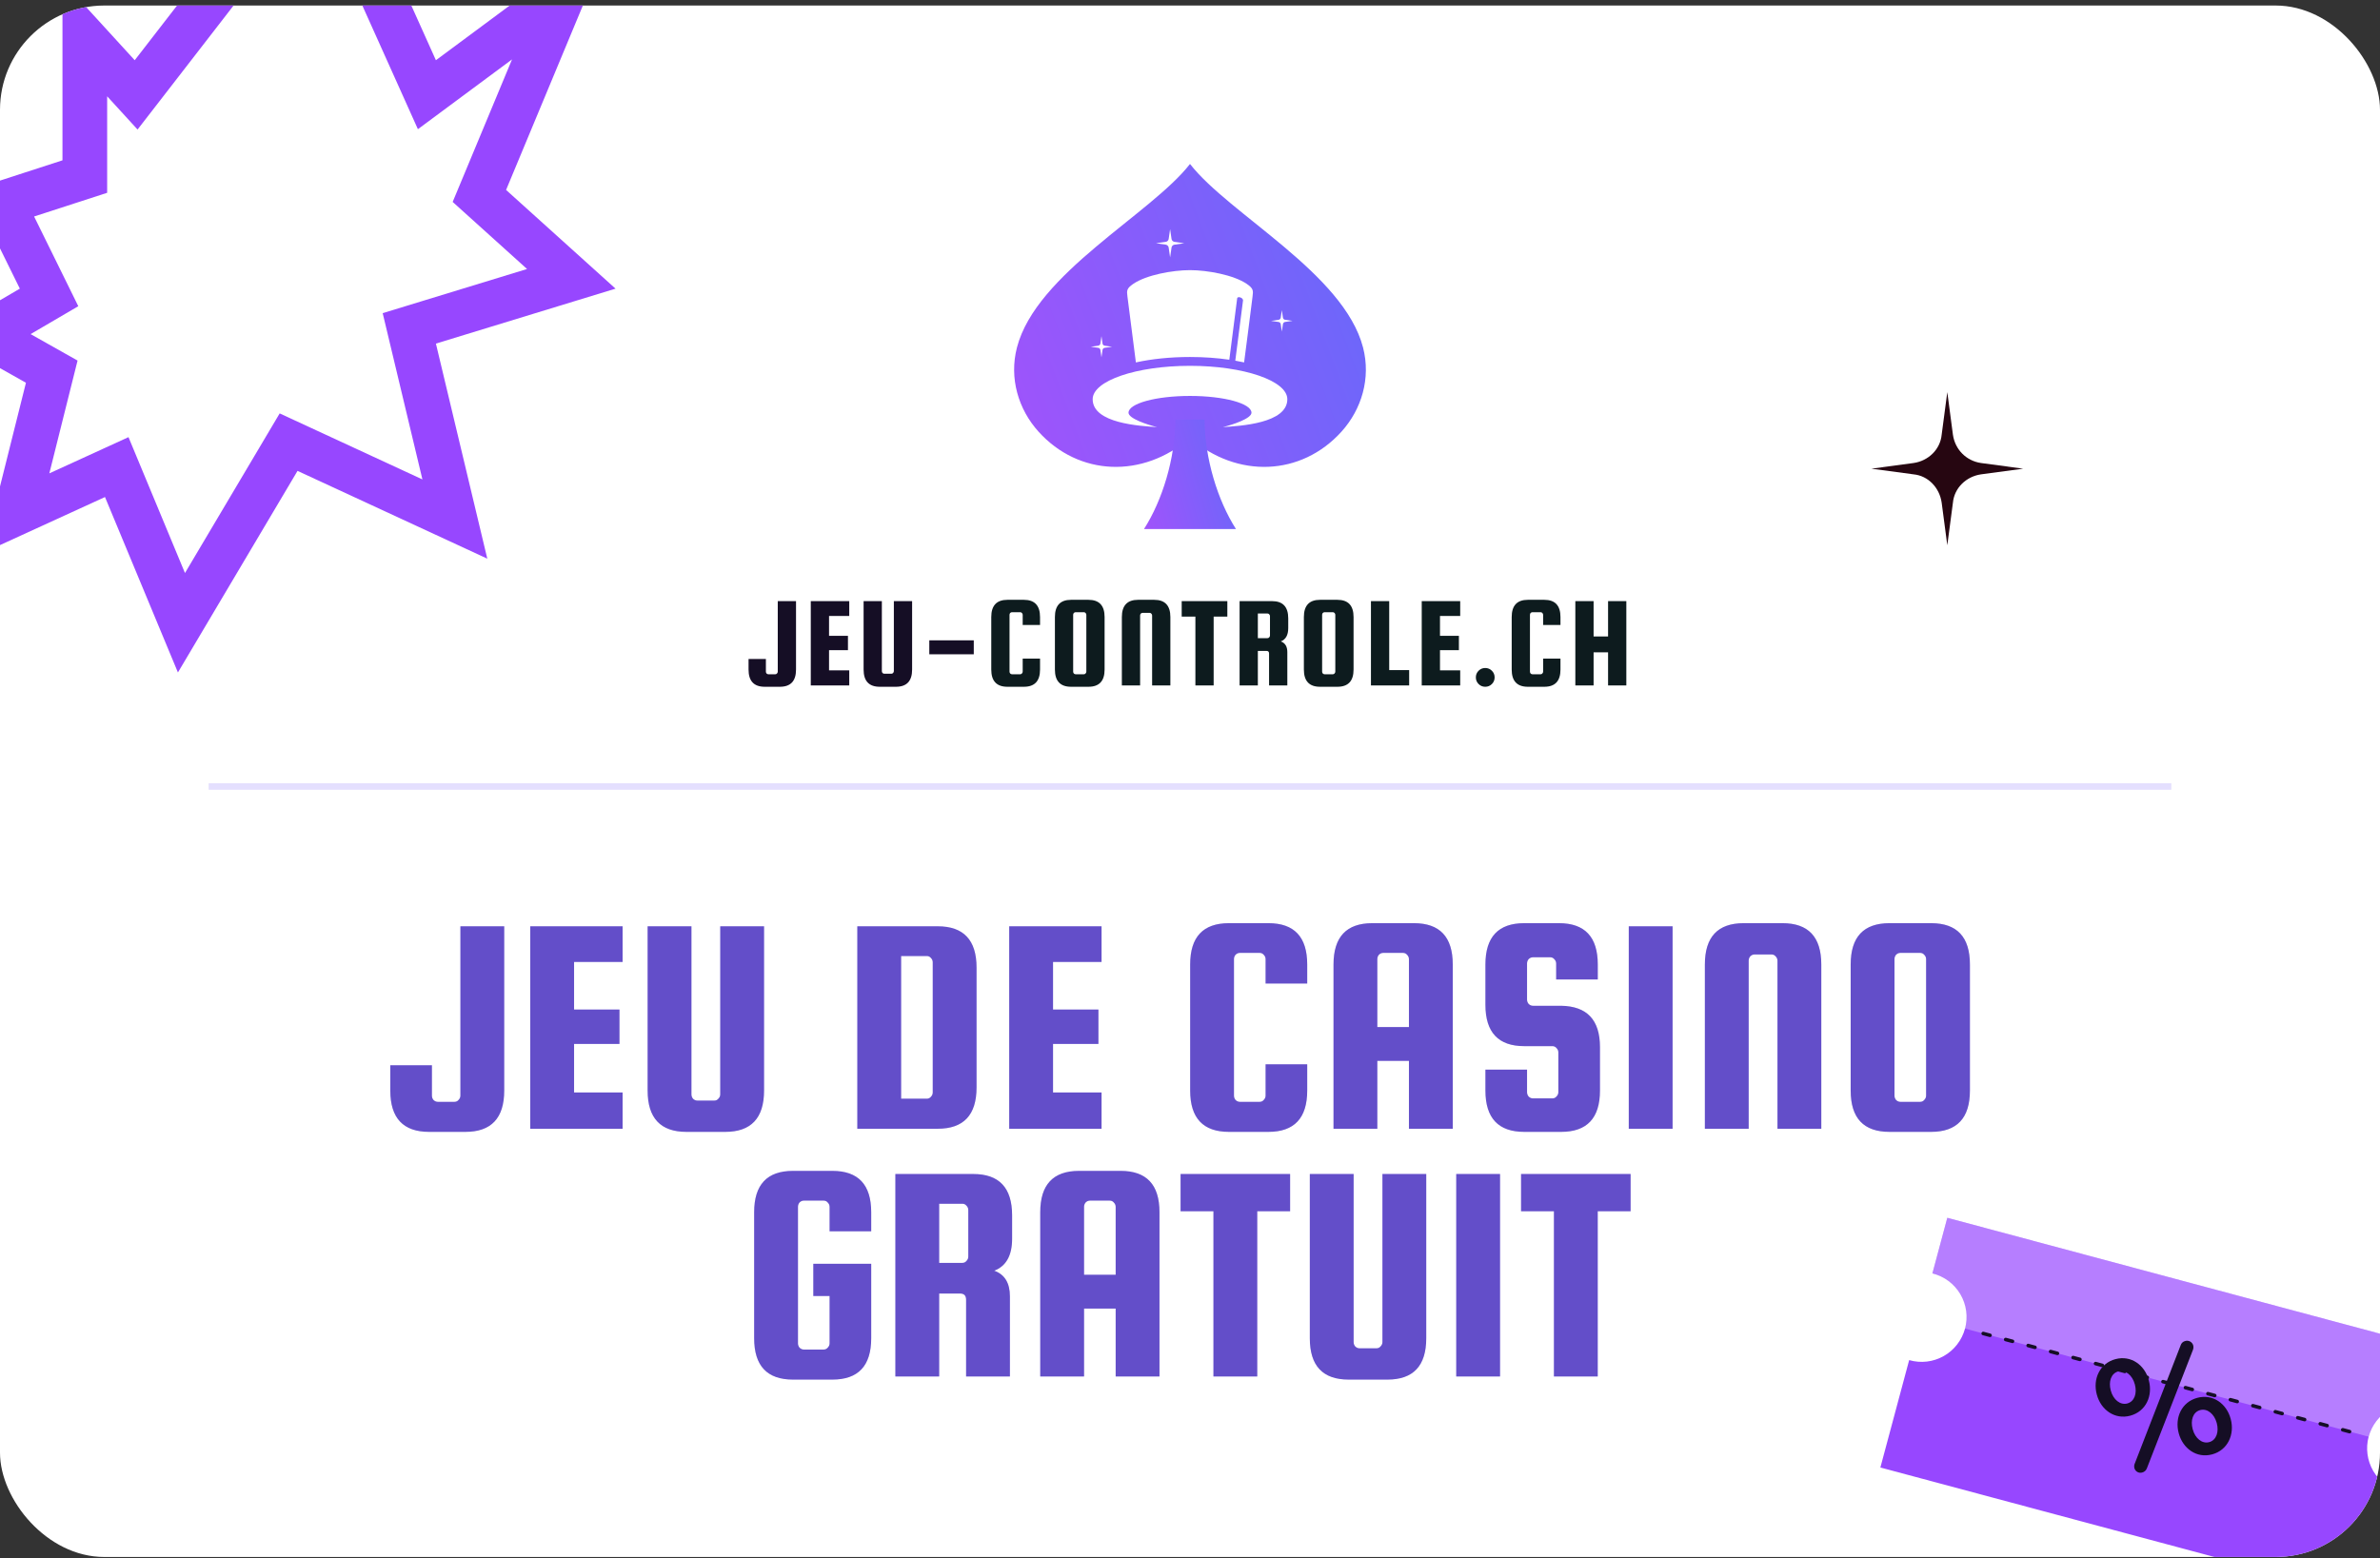 <svg width="365" height="239" viewBox="0 0 365 239" fill="none" xmlns="http://www.w3.org/2000/svg">
<rect x="0" y="0" width="365" height="239" fill="#333333" stroke="none"/>
<g clip-path="url(#clip0_2_23640)">
<rect y="0.847" width="365" height="238" rx="16" fill="white"/>
<path d="M303.813 71.028L310.28 71.897L303.813 72.767C301.55 73.094 299.718 74.834 299.502 77.117L298.64 83.642L297.778 77.117C297.454 74.834 295.73 72.985 293.467 72.767L287 71.897L293.467 71.028C295.73 70.701 297.562 68.962 297.778 66.678L298.64 60.153L299.502 66.678C299.826 68.962 301.55 70.701 303.813 71.028Z" fill="#260611"/>
<path d="M10.638 27.854L13.007 27.085L13.007 24.595L13.007 5.944L18.131 11.55L20.878 14.555L23.37 11.336L49.102 -21.911L63.726 10.643L65.471 14.528L68.892 11.991L86.463 -1.038L74.45 27.819L73.518 30.056L75.318 31.68L87.614 42.773L65.849 49.432L62.771 50.374L63.519 53.505L69.758 79.623L47.068 69.125L44.26 67.826L42.682 70.487L27.827 95.531L19.265 74.931L17.903 71.653L14.675 73.13L2.512 78.699L7.303 59.548L7.937 57.014L5.662 55.732L-2.184 51.309L4.774 47.236L7.525 45.626L6.117 42.766L0.408 31.173L10.638 27.854Z" stroke="#9747FF" stroke-width="6.853"/>
<path fill-rule="evenodd" clip-rule="evenodd" d="M182.5 25.153C176.478 32.887 158.912 41.92 155.961 53.307C154.742 58.017 156.175 62.788 159.267 66.215C165.446 73.064 175.275 73.432 182.5 67.175C189.721 73.432 199.553 73.064 205.733 66.215C208.825 62.788 210.258 58.021 209.039 53.307C206.088 41.92 188.522 32.891 182.5 25.153Z" fill="url(#paint0_linear_2_23640)"/>
<path fill-rule="evenodd" clip-rule="evenodd" d="M175.448 81.153C178.274 76.725 180.223 70.356 180.26 64.366C181.874 64.366 183.121 64.366 184.736 64.366C184.772 70.356 186.726 76.725 189.547 81.153C184.97 81.153 180.029 81.153 175.448 81.153Z" fill="url(#paint1_linear_2_23640)"/>
<path fill-rule="evenodd" clip-rule="evenodd" d="M173.793 43.55C175.803 42.17 179.852 41.44 182.499 41.44C185.143 41.44 189.192 42.17 191.206 43.55C192.247 44.265 192.207 44.588 192.09 45.508C191.674 48.87 191.234 52.233 190.798 55.595C190.362 55.498 189.91 55.409 189.446 55.328C189.817 52.443 190.265 48.991 190.625 46.142C190.734 45.686 189.785 45.359 189.733 45.779L188.53 55.183C186.677 54.913 184.639 54.763 182.499 54.763C179.444 54.763 176.594 55.07 174.201 55.595C173.769 52.233 173.329 48.87 172.909 45.508C172.796 44.588 172.752 44.265 173.793 43.55Z" fill="white"/>
<path fill-rule="evenodd" clip-rule="evenodd" d="M182.5 60.737C177.293 60.737 173.071 61.891 173.071 63.312C173.071 64.212 175.981 65.16 177.45 65.52C174.798 65.342 167.573 64.951 167.573 61.241C167.573 58.412 174.257 56.119 182.5 56.119C190.746 56.119 197.426 58.412 197.426 61.241C197.426 64.951 190.201 65.342 187.549 65.52C189.018 65.16 191.928 64.212 191.928 63.312C191.928 61.887 187.706 60.737 182.5 60.737Z" fill="white"/>
<path fill-rule="evenodd" clip-rule="evenodd" d="M179.227 37.961L179.449 39.482L179.671 37.957C179.711 37.743 179.876 37.577 180.09 37.537L181.616 37.315L180.09 37.093C179.876 37.053 179.711 36.887 179.671 36.673L179.449 35.151L179.227 36.677C179.186 36.887 179.021 37.053 178.807 37.093L177.285 37.315L178.807 37.537C179.021 37.581 179.186 37.747 179.227 37.961Z" fill="white"/>
<path fill-rule="evenodd" clip-rule="evenodd" d="M196.414 49.71L196.583 50.869L196.753 49.71C196.781 49.549 196.91 49.42 197.071 49.391L198.23 49.222L197.071 49.052C196.91 49.024 196.781 48.895 196.753 48.733L196.583 47.579L196.414 48.742C196.385 48.903 196.256 49.028 196.095 49.056L194.936 49.226L196.095 49.395C196.256 49.42 196.385 49.549 196.414 49.71Z" fill="white"/>
<path fill-rule="evenodd" clip-rule="evenodd" d="M168.756 53.674L168.922 54.824L169.087 53.674C169.115 53.512 169.244 53.387 169.402 53.359L170.552 53.193L169.402 53.028C169.24 53 169.115 52.87 169.087 52.709L168.922 51.559L168.756 52.713C168.724 52.87 168.599 53 168.441 53.028L167.291 53.193L168.441 53.359C168.603 53.383 168.728 53.512 168.756 53.674Z" fill="white"/>
<path d="M119.279 92.213H122.079V102.713C122.079 104.473 121.253 105.353 119.599 105.353H117.279C115.626 105.353 114.799 104.473 114.799 102.713V101.093H117.459V103.033C117.459 103.14 117.493 103.233 117.559 103.313C117.639 103.393 117.733 103.433 117.839 103.433H118.899C119.006 103.433 119.093 103.393 119.159 103.313C119.239 103.233 119.279 103.14 119.279 103.033V92.213ZM127.143 102.833H130.243V105.153H124.343V92.213H130.243V94.493H127.143V97.533H130.043V99.733H127.143V102.833ZM137.083 92.213H139.883V102.713C139.883 104.473 139.056 105.353 137.403 105.353H134.923C133.27 105.353 132.443 104.473 132.443 102.713V92.213H135.243V102.953C135.243 103.06 135.276 103.153 135.343 103.233C135.423 103.313 135.516 103.353 135.623 103.353H136.703C136.81 103.353 136.896 103.313 136.963 103.233C137.043 103.153 137.083 103.06 137.083 102.953V92.213ZM149.339 98.233V100.373H142.519V98.233H149.339Z" fill="#150E25"/>
<path d="M156.842 103.033V101.033H159.502V102.713C159.502 104.473 158.676 105.353 157.022 105.353H154.502C152.849 105.353 152.022 104.473 152.022 102.713V94.653C152.022 92.893 152.849 92.013 154.502 92.013H157.022C158.676 92.013 159.502 92.893 159.502 94.653V95.873H156.842V94.313C156.842 94.207 156.802 94.113 156.722 94.033C156.656 93.953 156.569 93.913 156.462 93.913H155.202C155.096 93.913 155.002 93.953 154.922 94.033C154.856 94.113 154.822 94.207 154.822 94.313V103.033C154.822 103.14 154.856 103.233 154.922 103.313C155.002 103.393 155.096 103.433 155.202 103.433H156.462C156.569 103.433 156.656 103.393 156.722 103.313C156.802 103.233 156.842 103.14 156.842 103.033ZM169.402 94.653V102.713C169.402 104.473 168.576 105.353 166.922 105.353H164.262C162.609 105.353 161.782 104.473 161.782 102.713V94.653C161.782 92.893 162.609 92.013 164.262 92.013H166.922C168.576 92.013 169.402 92.893 169.402 94.653ZM166.602 103.033V94.313C166.602 94.207 166.562 94.113 166.482 94.033C166.416 93.953 166.329 93.913 166.222 93.913H164.962C164.856 93.913 164.762 93.953 164.682 94.033C164.616 94.113 164.582 94.207 164.582 94.313V103.033C164.582 103.14 164.616 103.233 164.682 103.313C164.762 103.393 164.856 103.433 164.962 103.433H166.222C166.329 103.433 166.416 103.393 166.482 103.313C166.562 103.233 166.602 103.14 166.602 103.033ZM179.49 105.153H176.69V94.413C176.69 94.307 176.65 94.213 176.57 94.133C176.503 94.053 176.417 94.013 176.31 94.013H175.23C175.123 94.013 175.03 94.053 174.95 94.133C174.883 94.213 174.85 94.307 174.85 94.413V105.153H172.05V94.653C172.05 92.893 172.877 92.013 174.53 92.013H177.01C178.663 92.013 179.49 92.893 179.49 94.653V105.153ZM181.227 94.593V92.213H188.227V94.593H186.127V105.153H183.327V94.593H181.227ZM192.906 99.853V105.153H190.106V92.213H195.086C196.739 92.213 197.566 93.093 197.566 94.853V96.353C197.566 97.42 197.186 98.1 196.426 98.393C197.093 98.633 197.426 99.18 197.426 100.033V105.153H194.626V100.253C194.626 99.987 194.499 99.853 194.246 99.853H192.906ZM192.906 94.113V97.893H194.386C194.493 97.893 194.579 97.853 194.646 97.773C194.726 97.693 194.766 97.6 194.766 97.493V94.513C194.766 94.407 194.726 94.313 194.646 94.233C194.579 94.153 194.493 94.113 194.386 94.113H192.906ZM207.584 94.653V102.713C207.584 104.473 206.757 105.353 205.104 105.353H202.444C200.79 105.353 199.964 104.473 199.964 102.713V94.653C199.964 92.893 200.79 92.013 202.444 92.013H205.104C206.757 92.013 207.584 92.893 207.584 94.653ZM204.784 103.033V94.313C204.784 94.207 204.744 94.113 204.664 94.033C204.597 93.953 204.51 93.913 204.404 93.913H203.144C203.037 93.913 202.944 93.953 202.864 94.033C202.797 94.113 202.764 94.207 202.764 94.313V103.033C202.764 103.14 202.797 103.233 202.864 103.313C202.944 103.393 203.037 103.433 203.144 103.433H204.404C204.51 103.433 204.597 103.393 204.664 103.313C204.744 103.233 204.784 103.14 204.784 103.033ZM213.051 102.793H216.111V105.153H210.251V92.213H213.051V102.793ZM220.839 102.833H223.939V105.153H218.039V92.213H223.939V94.493H220.839V97.533H223.739V99.733H220.839V102.833ZM226.338 103.913C226.338 103.513 226.478 103.173 226.758 102.893C227.038 102.613 227.378 102.473 227.778 102.473C228.178 102.473 228.518 102.613 228.798 102.893C229.078 103.173 229.218 103.513 229.218 103.913C229.218 104.313 229.078 104.653 228.798 104.933C228.518 105.213 228.178 105.353 227.778 105.353C227.378 105.353 227.038 105.213 226.758 104.933C226.478 104.653 226.338 104.313 226.338 103.913ZM236.656 103.033V101.033H239.316V102.713C239.316 104.473 238.49 105.353 236.836 105.353H234.316C232.663 105.353 231.836 104.473 231.836 102.713V94.653C231.836 92.893 232.663 92.013 234.316 92.013H236.836C238.49 92.013 239.316 92.893 239.316 94.653V95.873H236.656V94.313C236.656 94.207 236.616 94.113 236.536 94.033C236.47 93.953 236.383 93.913 236.276 93.913H235.016C234.91 93.913 234.816 93.953 234.736 94.033C234.67 94.113 234.636 94.207 234.636 94.313V103.033C234.636 103.14 234.67 103.233 234.736 103.313C234.816 103.393 234.91 103.433 235.016 103.433H236.276C236.383 103.433 236.47 103.393 236.536 103.313C236.616 103.233 236.656 103.14 236.656 103.033ZM244.396 100.073V105.153H241.596V92.213H244.396V97.633H246.616V92.213H249.416V105.153H246.616V100.073H244.396Z" fill="#0D1B1E"/>
<line x1="32" y1="120.653" x2="333" y2="120.653" stroke="#7C62FB" stroke-opacity="0.2"/>
<path d="M70.608 142.097H77.328V167.297C77.328 171.521 75.344 173.633 71.376 173.633H65.808C61.84 173.633 59.856 171.521 59.856 167.297V163.409H66.24V168.065C66.24 168.321 66.32 168.545 66.48 168.737C66.672 168.929 66.896 169.025 67.152 169.025H69.696C69.952 169.025 70.16 168.929 70.32 168.737C70.512 168.545 70.608 168.321 70.608 168.065V142.097ZM88.042 167.585H95.482V173.153H81.322V142.097H95.482V147.569H88.042V154.865H95.002V160.145H88.042V167.585ZM110.457 142.097H117.177V167.297C117.177 171.521 115.193 173.633 111.225 173.633H105.273C101.305 173.633 99.321 171.521 99.321 167.297V142.097H106.041V167.873C106.041 168.129 106.121 168.353 106.281 168.545C106.473 168.737 106.697 168.833 106.953 168.833H109.545C109.801 168.833 110.009 168.737 110.169 168.545C110.361 168.353 110.457 168.129 110.457 167.873V142.097ZM143.814 142.097C147.782 142.097 149.766 144.209 149.766 148.433V166.817C149.766 171.041 147.782 173.153 143.814 173.153H131.478V142.097H143.814ZM143.046 167.585V147.617C143.046 147.361 142.95 147.137 142.758 146.945C142.598 146.753 142.39 146.657 142.134 146.657H138.198V168.545H142.134C142.39 168.545 142.598 168.449 142.758 168.257C142.95 168.065 143.046 167.841 143.046 167.585ZM161.495 167.585H168.935V173.153H154.775V142.097H168.935V147.569H161.495V154.865H168.455V160.145H161.495V167.585ZM194.093 168.065V163.265H200.477V167.297C200.477 171.521 198.493 173.633 194.525 173.633H188.477C184.509 173.633 182.525 171.521 182.525 167.297V147.953C182.525 143.729 184.509 141.617 188.477 141.617H194.525C198.493 141.617 200.477 143.729 200.477 147.953V150.881H194.093V147.137C194.093 146.881 193.997 146.657 193.805 146.465C193.645 146.273 193.437 146.177 193.181 146.177H190.157C189.901 146.177 189.677 146.273 189.485 146.465C189.325 146.657 189.245 146.881 189.245 147.137V168.065C189.245 168.321 189.325 168.545 189.485 168.737C189.677 168.929 189.901 169.025 190.157 169.025H193.181C193.437 169.025 193.645 168.929 193.805 168.737C193.997 168.545 194.093 168.321 194.093 168.065ZM216.845 141.617C220.813 141.617 222.797 143.729 222.797 147.953V173.153H216.077V162.737H211.229V173.153H204.509V147.953C204.509 143.729 206.493 141.617 210.461 141.617H216.845ZM211.229 157.553H216.077V147.137C216.077 146.881 215.981 146.657 215.789 146.465C215.629 146.273 215.421 146.177 215.165 146.177H212.141C211.885 146.177 211.661 146.273 211.469 146.465C211.309 146.657 211.229 146.881 211.229 147.137V157.553ZM245.038 150.257H238.654V147.809C238.654 147.553 238.558 147.329 238.366 147.137C238.206 146.945 237.998 146.849 237.742 146.849H235.102C234.846 146.849 234.622 146.945 234.43 147.137C234.27 147.329 234.19 147.553 234.19 147.809V153.329C234.19 153.585 234.27 153.809 234.43 154.001C234.622 154.193 234.846 154.289 235.102 154.289H239.422C243.39 154.353 245.374 156.465 245.374 160.625V167.297C245.374 171.521 243.39 173.633 239.422 173.633H233.758C229.79 173.633 227.806 171.521 227.806 167.297V164.081H234.19V167.537C234.19 167.793 234.27 168.017 234.43 168.209C234.622 168.401 234.846 168.497 235.102 168.497H238.078C238.334 168.497 238.542 168.401 238.702 168.209C238.894 168.017 238.99 167.793 238.99 167.537V161.441C238.99 161.185 238.894 160.961 238.702 160.769C238.542 160.577 238.334 160.481 238.078 160.481H233.758C229.79 160.481 227.806 158.369 227.806 154.145V147.953C227.806 143.729 229.79 141.617 233.758 141.617H239.086C243.054 141.617 245.038 143.729 245.038 147.953V150.257ZM256.511 142.097V173.153H249.791V142.097H256.511ZM279.317 173.153H272.597V147.377C272.597 147.121 272.501 146.897 272.309 146.705C272.149 146.513 271.941 146.417 271.685 146.417H269.093C268.837 146.417 268.613 146.513 268.421 146.705C268.261 146.897 268.181 147.121 268.181 147.377V173.153H261.461V147.953C261.461 143.729 263.445 141.617 267.413 141.617H273.365C277.333 141.617 279.317 143.729 279.317 147.953V173.153ZM302.11 147.953V167.297C302.11 171.521 300.126 173.633 296.158 173.633H289.774C285.806 173.633 283.822 171.521 283.822 167.297V147.953C283.822 143.729 285.806 141.617 289.774 141.617H296.158C300.126 141.617 302.11 143.729 302.11 147.953ZM295.39 168.065V147.137C295.39 146.881 295.294 146.657 295.102 146.465C294.942 146.273 294.734 146.177 294.478 146.177H291.454C291.198 146.177 290.974 146.273 290.782 146.465C290.622 146.657 290.542 146.881 290.542 147.137V168.065C290.542 168.321 290.622 168.545 290.782 168.737C290.974 168.929 291.198 169.025 291.454 169.025H294.478C294.734 169.025 294.942 168.929 295.102 168.737C295.294 168.545 295.39 168.321 295.39 168.065ZM124.73 198.817V193.873H133.61V205.297C133.61 209.521 131.626 211.633 127.658 211.633H121.61C117.642 211.633 115.658 209.521 115.658 205.297V185.953C115.658 181.729 117.642 179.617 121.61 179.617H127.658C131.626 179.617 133.61 181.729 133.61 185.953V188.881H127.226V185.137C127.226 184.881 127.13 184.657 126.938 184.465C126.778 184.273 126.57 184.177 126.314 184.177H123.29C123.034 184.177 122.81 184.273 122.618 184.465C122.458 184.657 122.378 184.881 122.378 185.137V206.065C122.378 206.321 122.458 206.545 122.618 206.737C122.81 206.929 123.034 207.025 123.29 207.025H126.314C126.57 207.025 126.778 206.929 126.938 206.737C127.13 206.545 127.226 206.321 127.226 206.065V198.817H124.73ZM144.034 198.433V211.153H137.314V180.097H149.266C153.234 180.097 155.218 182.209 155.218 186.433V190.033C155.218 192.593 154.306 194.225 152.482 194.929C154.082 195.505 154.882 196.817 154.882 198.865V211.153H148.162V199.393C148.162 198.753 147.858 198.433 147.25 198.433H144.034ZM144.034 184.657V193.729H147.586C147.842 193.729 148.05 193.633 148.21 193.441C148.402 193.249 148.498 193.025 148.498 192.769V185.617C148.498 185.361 148.402 185.137 148.21 184.945C148.05 184.753 147.842 184.657 147.586 184.657H144.034ZM171.869 179.617C175.837 179.617 177.821 181.729 177.821 185.953V211.153H171.101V200.737H166.253V211.153H159.533V185.953C159.533 181.729 161.517 179.617 165.485 179.617H171.869ZM166.253 195.553H171.101V185.137C171.101 184.881 171.005 184.657 170.813 184.465C170.653 184.273 170.445 184.177 170.189 184.177H167.165C166.909 184.177 166.685 184.273 166.493 184.465C166.333 184.657 166.253 184.881 166.253 185.137V195.553ZM181.054 185.809V180.097H197.854V185.809H192.814V211.153H186.094V185.809H181.054ZM212.011 180.097H218.731V205.297C218.731 209.521 216.747 211.633 212.779 211.633H206.827C202.859 211.633 200.875 209.521 200.875 205.297V180.097H207.595V205.873C207.595 206.129 207.675 206.353 207.835 206.545C208.027 206.737 208.251 206.833 208.507 206.833H211.099C211.355 206.833 211.563 206.737 211.723 206.545C211.915 206.353 212.011 206.129 212.011 205.873V180.097ZM230.05 180.097V211.153H223.33V180.097H230.05ZM233.272 185.809V180.097H250.072V185.809H245.032V211.153H238.312V185.809H233.272Z" fill="#7C62FB"/>
<path d="M70.608 142.097H77.328V167.297C77.328 171.521 75.344 173.633 71.376 173.633H65.808C61.84 173.633 59.856 171.521 59.856 167.297V163.409H66.24V168.065C66.24 168.321 66.32 168.545 66.48 168.737C66.672 168.929 66.896 169.025 67.152 169.025H69.696C69.952 169.025 70.16 168.929 70.32 168.737C70.512 168.545 70.608 168.321 70.608 168.065V142.097ZM88.042 167.585H95.482V173.153H81.322V142.097H95.482V147.569H88.042V154.865H95.002V160.145H88.042V167.585ZM110.457 142.097H117.177V167.297C117.177 171.521 115.193 173.633 111.225 173.633H105.273C101.305 173.633 99.321 171.521 99.321 167.297V142.097H106.041V167.873C106.041 168.129 106.121 168.353 106.281 168.545C106.473 168.737 106.697 168.833 106.953 168.833H109.545C109.801 168.833 110.009 168.737 110.169 168.545C110.361 168.353 110.457 168.129 110.457 167.873V142.097ZM143.814 142.097C147.782 142.097 149.766 144.209 149.766 148.433V166.817C149.766 171.041 147.782 173.153 143.814 173.153H131.478V142.097H143.814ZM143.046 167.585V147.617C143.046 147.361 142.95 147.137 142.758 146.945C142.598 146.753 142.39 146.657 142.134 146.657H138.198V168.545H142.134C142.39 168.545 142.598 168.449 142.758 168.257C142.95 168.065 143.046 167.841 143.046 167.585ZM161.495 167.585H168.935V173.153H154.775V142.097H168.935V147.569H161.495V154.865H168.455V160.145H161.495V167.585ZM194.093 168.065V163.265H200.477V167.297C200.477 171.521 198.493 173.633 194.525 173.633H188.477C184.509 173.633 182.525 171.521 182.525 167.297V147.953C182.525 143.729 184.509 141.617 188.477 141.617H194.525C198.493 141.617 200.477 143.729 200.477 147.953V150.881H194.093V147.137C194.093 146.881 193.997 146.657 193.805 146.465C193.645 146.273 193.437 146.177 193.181 146.177H190.157C189.901 146.177 189.677 146.273 189.485 146.465C189.325 146.657 189.245 146.881 189.245 147.137V168.065C189.245 168.321 189.325 168.545 189.485 168.737C189.677 168.929 189.901 169.025 190.157 169.025H193.181C193.437 169.025 193.645 168.929 193.805 168.737C193.997 168.545 194.093 168.321 194.093 168.065ZM216.845 141.617C220.813 141.617 222.797 143.729 222.797 147.953V173.153H216.077V162.737H211.229V173.153H204.509V147.953C204.509 143.729 206.493 141.617 210.461 141.617H216.845ZM211.229 157.553H216.077V147.137C216.077 146.881 215.981 146.657 215.789 146.465C215.629 146.273 215.421 146.177 215.165 146.177H212.141C211.885 146.177 211.661 146.273 211.469 146.465C211.309 146.657 211.229 146.881 211.229 147.137V157.553ZM245.038 150.257H238.654V147.809C238.654 147.553 238.558 147.329 238.366 147.137C238.206 146.945 237.998 146.849 237.742 146.849H235.102C234.846 146.849 234.622 146.945 234.43 147.137C234.27 147.329 234.19 147.553 234.19 147.809V153.329C234.19 153.585 234.27 153.809 234.43 154.001C234.622 154.193 234.846 154.289 235.102 154.289H239.422C243.39 154.353 245.374 156.465 245.374 160.625V167.297C245.374 171.521 243.39 173.633 239.422 173.633H233.758C229.79 173.633 227.806 171.521 227.806 167.297V164.081H234.19V167.537C234.19 167.793 234.27 168.017 234.43 168.209C234.622 168.401 234.846 168.497 235.102 168.497H238.078C238.334 168.497 238.542 168.401 238.702 168.209C238.894 168.017 238.99 167.793 238.99 167.537V161.441C238.99 161.185 238.894 160.961 238.702 160.769C238.542 160.577 238.334 160.481 238.078 160.481H233.758C229.79 160.481 227.806 158.369 227.806 154.145V147.953C227.806 143.729 229.79 141.617 233.758 141.617H239.086C243.054 141.617 245.038 143.729 245.038 147.953V150.257ZM256.511 142.097V173.153H249.791V142.097H256.511ZM279.317 173.153H272.597V147.377C272.597 147.121 272.501 146.897 272.309 146.705C272.149 146.513 271.941 146.417 271.685 146.417H269.093C268.837 146.417 268.613 146.513 268.421 146.705C268.261 146.897 268.181 147.121 268.181 147.377V173.153H261.461V147.953C261.461 143.729 263.445 141.617 267.413 141.617H273.365C277.333 141.617 279.317 143.729 279.317 147.953V173.153ZM302.11 147.953V167.297C302.11 171.521 300.126 173.633 296.158 173.633H289.774C285.806 173.633 283.822 171.521 283.822 167.297V147.953C283.822 143.729 285.806 141.617 289.774 141.617H296.158C300.126 141.617 302.11 143.729 302.11 147.953ZM295.39 168.065V147.137C295.39 146.881 295.294 146.657 295.102 146.465C294.942 146.273 294.734 146.177 294.478 146.177H291.454C291.198 146.177 290.974 146.273 290.782 146.465C290.622 146.657 290.542 146.881 290.542 147.137V168.065C290.542 168.321 290.622 168.545 290.782 168.737C290.974 168.929 291.198 169.025 291.454 169.025H294.478C294.734 169.025 294.942 168.929 295.102 168.737C295.294 168.545 295.39 168.321 295.39 168.065ZM124.73 198.817V193.873H133.61V205.297C133.61 209.521 131.626 211.633 127.658 211.633H121.61C117.642 211.633 115.658 209.521 115.658 205.297V185.953C115.658 181.729 117.642 179.617 121.61 179.617H127.658C131.626 179.617 133.61 181.729 133.61 185.953V188.881H127.226V185.137C127.226 184.881 127.13 184.657 126.938 184.465C126.778 184.273 126.57 184.177 126.314 184.177H123.29C123.034 184.177 122.81 184.273 122.618 184.465C122.458 184.657 122.378 184.881 122.378 185.137V206.065C122.378 206.321 122.458 206.545 122.618 206.737C122.81 206.929 123.034 207.025 123.29 207.025H126.314C126.57 207.025 126.778 206.929 126.938 206.737C127.13 206.545 127.226 206.321 127.226 206.065V198.817H124.73ZM144.034 198.433V211.153H137.314V180.097H149.266C153.234 180.097 155.218 182.209 155.218 186.433V190.033C155.218 192.593 154.306 194.225 152.482 194.929C154.082 195.505 154.882 196.817 154.882 198.865V211.153H148.162V199.393C148.162 198.753 147.858 198.433 147.25 198.433H144.034ZM144.034 184.657V193.729H147.586C147.842 193.729 148.05 193.633 148.21 193.441C148.402 193.249 148.498 193.025 148.498 192.769V185.617C148.498 185.361 148.402 185.137 148.21 184.945C148.05 184.753 147.842 184.657 147.586 184.657H144.034ZM171.869 179.617C175.837 179.617 177.821 181.729 177.821 185.953V211.153H171.101V200.737H166.253V211.153H159.533V185.953C159.533 181.729 161.517 179.617 165.485 179.617H171.869ZM166.253 195.553H171.101V185.137C171.101 184.881 171.005 184.657 170.813 184.465C170.653 184.273 170.445 184.177 170.189 184.177H167.165C166.909 184.177 166.685 184.273 166.493 184.465C166.333 184.657 166.253 184.881 166.253 185.137V195.553ZM181.054 185.809V180.097H197.854V185.809H192.814V211.153H186.094V185.809H181.054ZM212.011 180.097H218.731V205.297C218.731 209.521 216.747 211.633 212.779 211.633H206.827C202.859 211.633 200.875 209.521 200.875 205.297V180.097H207.595V205.873C207.595 206.129 207.675 206.353 207.835 206.545C208.027 206.737 208.251 206.833 208.507 206.833H211.099C211.355 206.833 211.563 206.737 211.723 206.545C211.915 206.353 212.011 206.129 212.011 205.873V180.097ZM230.05 180.097V211.153H223.33V180.097H230.05ZM233.272 185.809V180.097H250.072V185.809H245.032V211.153H238.312V185.809H233.272Z" fill="black" fill-opacity="0.2"/>
<path d="M363.258 220.396C363.731 218.635 364.883 217.133 366.462 216.22C368.04 215.307 369.916 215.057 371.679 215.526L373.964 206.997L298.64 186.814L296.355 195.343C297.244 195.562 298.08 195.957 298.815 196.503C299.55 197.05 300.168 197.738 300.634 198.526C301.1 199.315 301.404 200.188 301.528 201.096C301.652 202.003 301.594 202.926 301.357 203.811C301.12 204.696 300.708 205.524 300.147 206.248C299.586 206.972 298.886 207.576 298.089 208.026C297.291 208.476 296.412 208.763 295.502 208.869C294.592 208.975 293.67 208.898 292.791 208.643L288.376 225.12L363.7 245.303L368.115 228.826C366.354 228.351 364.853 227.196 363.943 225.616C363.033 224.035 362.786 222.158 363.258 220.396V220.396Z" fill="#9747FF"/>
<path opacity="0.3" d="M371.679 215.526L373.964 206.997L298.64 186.814L296.355 195.343C298.118 195.816 299.622 196.969 300.535 198.55C301.449 200.132 301.697 202.011 301.225 203.774L363.258 220.396C363.731 218.635 364.883 217.133 366.462 216.22C368.04 215.307 369.916 215.058 371.679 215.526V215.526Z" fill="white"/>
<path d="M360.405 219.352L359.353 219.071C359.283 219.052 359.209 219.062 359.146 219.098C359.084 219.134 359.038 219.193 359.02 219.263C359.001 219.333 359.011 219.407 359.047 219.47C359.083 219.532 359.142 219.578 359.212 219.596L360.264 219.878C360.333 219.897 360.408 219.887 360.47 219.851C360.533 219.815 360.578 219.756 360.597 219.686C360.616 219.616 360.606 219.542 360.57 219.479C360.534 219.417 360.474 219.371 360.405 219.352ZM356.958 218.429L355.906 218.147C355.836 218.128 355.762 218.138 355.7 218.174C355.637 218.21 355.592 218.27 355.573 218.34C355.554 218.409 355.564 218.484 355.6 218.546C355.636 218.609 355.696 218.654 355.765 218.673L356.817 218.955C356.887 218.973 356.961 218.964 357.024 218.928C357.086 218.891 357.132 218.832 357.15 218.762C357.169 218.693 357.159 218.618 357.123 218.556C357.087 218.493 357.028 218.448 356.958 218.429ZM353.511 217.505L352.459 217.224C352.39 217.205 352.315 217.215 352.253 217.251C352.19 217.287 352.145 217.346 352.126 217.416C352.107 217.486 352.117 217.56 352.153 217.623C352.189 217.685 352.249 217.731 352.319 217.749L353.37 218.031C353.44 218.05 353.514 218.04 353.577 218.004C353.639 217.968 353.685 217.908 353.704 217.839C353.722 217.769 353.712 217.695 353.676 217.632C353.64 217.57 353.581 217.524 353.511 217.505ZM350.064 216.582L349.013 216.3C348.943 216.281 348.869 216.291 348.806 216.327C348.744 216.363 348.698 216.423 348.679 216.492C348.661 216.562 348.67 216.636 348.707 216.699C348.743 216.762 348.802 216.807 348.872 216.826L349.923 217.108C349.993 217.126 350.067 217.117 350.13 217.08C350.192 217.044 350.238 216.985 350.257 216.915C350.275 216.845 350.266 216.771 350.23 216.709C350.194 216.646 350.134 216.6 350.064 216.582ZM346.62 215.659L345.569 215.377C345.499 215.358 345.425 215.368 345.362 215.404C345.3 215.44 345.254 215.5 345.235 215.57C345.217 215.639 345.226 215.714 345.262 215.776C345.298 215.839 345.358 215.884 345.428 215.903L346.479 216.185C346.549 216.203 346.623 216.194 346.686 216.158C346.748 216.121 346.794 216.062 346.813 215.992C346.831 215.923 346.822 215.848 346.785 215.786C346.749 215.723 346.69 215.678 346.62 215.659ZM343.173 214.735L342.122 214.454C342.052 214.435 341.978 214.445 341.915 214.481C341.853 214.517 341.807 214.576 341.788 214.646C341.77 214.716 341.78 214.79 341.816 214.853C341.852 214.915 341.911 214.961 341.981 214.979L343.033 215.261C343.102 215.28 343.177 215.27 343.239 215.234C343.302 215.198 343.347 215.138 343.366 215.069C343.385 214.999 343.375 214.925 343.339 214.862C343.303 214.8 343.243 214.754 343.173 214.735ZM339.727 213.812L338.675 213.53C338.605 213.511 338.531 213.521 338.469 213.557C338.406 213.593 338.36 213.653 338.342 213.722C338.323 213.792 338.333 213.867 338.369 213.929C338.405 213.992 338.464 214.037 338.534 214.056L339.586 214.338C339.656 214.356 339.73 214.347 339.792 214.31C339.855 214.274 339.9 214.215 339.919 214.145C339.938 214.075 339.928 214.001 339.892 213.939C339.856 213.876 339.796 213.831 339.727 213.812ZM336.28 212.888L335.228 212.606C335.159 212.588 335.084 212.598 335.022 212.634C334.959 212.67 334.914 212.729 334.895 212.799C334.876 212.869 334.886 212.943 334.922 213.005C334.958 213.068 335.018 213.114 335.087 213.132L336.139 213.414C336.209 213.433 336.283 213.423 336.346 213.387C336.408 213.351 336.454 213.291 336.472 213.222C336.491 213.152 336.481 213.078 336.445 213.015C336.409 212.953 336.35 212.907 336.28 212.888ZM332.836 211.965L331.784 211.684C331.714 211.665 331.64 211.675 331.578 211.711C331.515 211.747 331.469 211.806 331.451 211.876C331.432 211.946 331.442 212.02 331.478 212.083C331.514 212.145 331.574 212.191 331.643 212.209L332.695 212.491C332.765 212.51 332.839 212.5 332.901 212.464C332.964 212.428 333.01 212.368 333.028 212.299C333.047 212.229 333.037 212.155 333.001 212.092C332.965 212.03 332.906 211.984 332.836 211.965ZM329.389 211.042L328.337 210.76C328.268 210.741 328.193 210.751 328.131 210.787C328.068 210.823 328.023 210.883 328.004 210.953C327.985 211.022 327.995 211.097 328.031 211.159C328.067 211.222 328.127 211.267 328.196 211.286L329.248 211.568C329.318 211.586 329.392 211.577 329.455 211.54C329.517 211.504 329.563 211.445 329.581 211.375C329.6 211.305 329.59 211.231 329.554 211.169C329.518 211.106 329.459 211.061 329.389 211.042ZM325.942 210.118L324.891 209.837C324.821 209.818 324.747 209.828 324.684 209.864C324.622 209.9 324.576 209.959 324.557 210.029C324.539 210.099 324.548 210.173 324.584 210.236C324.621 210.298 324.68 210.344 324.75 210.362L325.801 210.644C325.871 210.663 325.945 210.653 326.008 210.617C326.07 210.581 326.116 210.521 326.135 210.452C326.153 210.382 326.144 210.308 326.108 210.245C326.071 210.183 326.012 210.137 325.942 210.118ZM322.496 209.195L321.444 208.913C321.374 208.894 321.3 208.904 321.237 208.94C321.175 208.976 321.129 209.036 321.111 209.105C321.092 209.175 321.102 209.249 321.138 209.312C321.174 209.374 321.233 209.42 321.303 209.439L322.355 209.721C322.424 209.739 322.499 209.729 322.561 209.693C322.624 209.657 322.669 209.598 322.688 209.528C322.707 209.458 322.697 209.384 322.661 209.322C322.625 209.259 322.565 209.213 322.496 209.195ZM319.051 208.272L318 207.99C317.93 207.971 317.856 207.981 317.793 208.017C317.731 208.053 317.685 208.113 317.666 208.183C317.648 208.252 317.657 208.327 317.694 208.389C317.73 208.452 317.789 208.497 317.859 208.516L318.91 208.798C318.98 208.816 319.055 208.807 319.117 208.771C319.18 208.734 319.225 208.675 319.244 208.605C319.263 208.536 319.253 208.461 319.217 208.399C319.181 208.336 319.121 208.291 319.051 208.272ZM315.605 207.348L314.553 207.067C314.483 207.048 314.409 207.058 314.346 207.094C314.284 207.13 314.238 207.189 314.22 207.259C314.201 207.329 314.211 207.403 314.247 207.466C314.283 207.528 314.342 207.574 314.412 207.592L315.464 207.874C315.533 207.893 315.608 207.883 315.67 207.847C315.733 207.811 315.778 207.751 315.797 207.682C315.816 207.612 315.806 207.538 315.77 207.475C315.734 207.413 315.674 207.367 315.605 207.348ZM312.158 206.425L311.106 206.143C311.036 206.124 310.962 206.134 310.9 206.17C310.837 206.206 310.792 206.266 310.773 206.335C310.754 206.405 310.764 206.479 310.8 206.542C310.836 206.605 310.896 206.65 310.965 206.669L312.017 206.951C312.087 206.969 312.161 206.96 312.224 206.923C312.286 206.887 312.332 206.828 312.35 206.758C312.369 206.688 312.359 206.614 312.323 206.552C312.287 206.489 312.228 206.443 312.158 206.425ZM308.714 205.502L307.662 205.22C307.592 205.201 307.518 205.211 307.456 205.247C307.393 205.283 307.347 205.343 307.329 205.413C307.31 205.482 307.32 205.557 307.356 205.619C307.392 205.682 307.451 205.727 307.521 205.746L308.573 206.028C308.643 206.046 308.717 206.037 308.779 206.001C308.842 205.964 308.888 205.905 308.906 205.835C308.925 205.766 308.915 205.691 308.879 205.629C308.843 205.566 308.783 205.521 308.714 205.502ZM305.267 204.578L304.215 204.297C304.146 204.278 304.071 204.288 304.009 204.324C303.946 204.36 303.901 204.419 303.882 204.489C303.863 204.559 303.873 204.633 303.909 204.696C303.945 204.758 304.005 204.804 304.074 204.822L305.126 205.104C305.196 205.123 305.27 205.113 305.333 205.077C305.395 205.041 305.441 204.981 305.459 204.912C305.478 204.842 305.468 204.768 305.432 204.705C305.396 204.643 305.337 204.597 305.267 204.578Z" fill="#150E25"/>
<path d="M321.577 213.954L321.563 213.904C320.929 211.538 322.025 209.14 324.42 208.498C326.815 207.856 328.915 209.393 329.538 211.717L329.551 211.764C330.18 214.112 329.113 216.525 326.694 217.173C324.323 217.809 322.199 216.276 321.577 213.954ZM327.408 212.392L327.395 212.342C327.032 210.988 325.961 210.083 324.872 210.375C323.734 210.68 323.354 211.973 323.704 213.28L323.717 213.327C324.086 214.708 325.167 215.585 326.242 215.297C327.379 214.986 327.758 213.698 327.408 212.392ZM327.39 224.513L334.43 206.365C334.48 206.203 334.571 206.058 334.695 205.943C334.819 205.828 334.972 205.748 335.137 205.711C335.262 205.675 335.393 205.664 335.522 205.679C335.651 205.694 335.777 205.734 335.89 205.798C336.004 205.862 336.103 205.947 336.184 206.05C336.264 206.152 336.323 206.27 336.357 206.395C336.413 206.624 336.396 206.863 336.31 207.082L329.255 225.228C329.199 225.391 329.102 225.536 328.974 225.652C328.847 225.767 328.692 225.849 328.525 225.889C328.401 225.924 328.271 225.934 328.143 225.919C328.015 225.903 327.892 225.862 327.78 225.797C327.669 225.733 327.571 225.646 327.493 225.543C327.416 225.44 327.36 225.323 327.328 225.198C327.276 224.967 327.297 224.726 327.389 224.508L327.39 224.513ZM334.139 219.887L334.126 219.837C333.492 217.471 334.585 215.073 336.98 214.431C339.375 213.79 341.475 215.326 342.098 217.65L342.11 217.698C342.74 220.046 341.649 222.465 339.254 223.107C336.859 223.749 334.758 222.196 334.136 219.874L334.139 219.887ZM339.971 218.325L339.957 218.275C339.594 216.921 338.521 216.016 337.432 216.308C336.294 216.613 335.916 217.906 336.266 219.213L336.279 219.26C336.649 220.641 337.714 221.522 338.802 221.23C339.936 220.921 340.317 219.618 339.967 218.312L339.971 218.325Z" fill="#150E25"/>
</g>
<defs>
<linearGradient id="paint0_linear_2_23640" x1="156.055" y1="70.897" x2="221.243" y2="46.445" gradientUnits="userSpaceOnUse">
<stop stop-color="#A053FB"/>
<stop offset="1" stop-color="#626BFA"/>
</linearGradient>
<linearGradient id="paint1_linear_2_23640" x1="175.586" y1="80.891" x2="193.688" y2="75.979" gradientUnits="userSpaceOnUse">
<stop stop-color="#A053FB"/>
<stop offset="1" stop-color="#626BFA"/>
</linearGradient>
<clipPath id="clip0_2_23640">
<rect y="0.847" width="365" height="238" rx="16" fill="white"/>
</clipPath>
</defs>
</svg>
